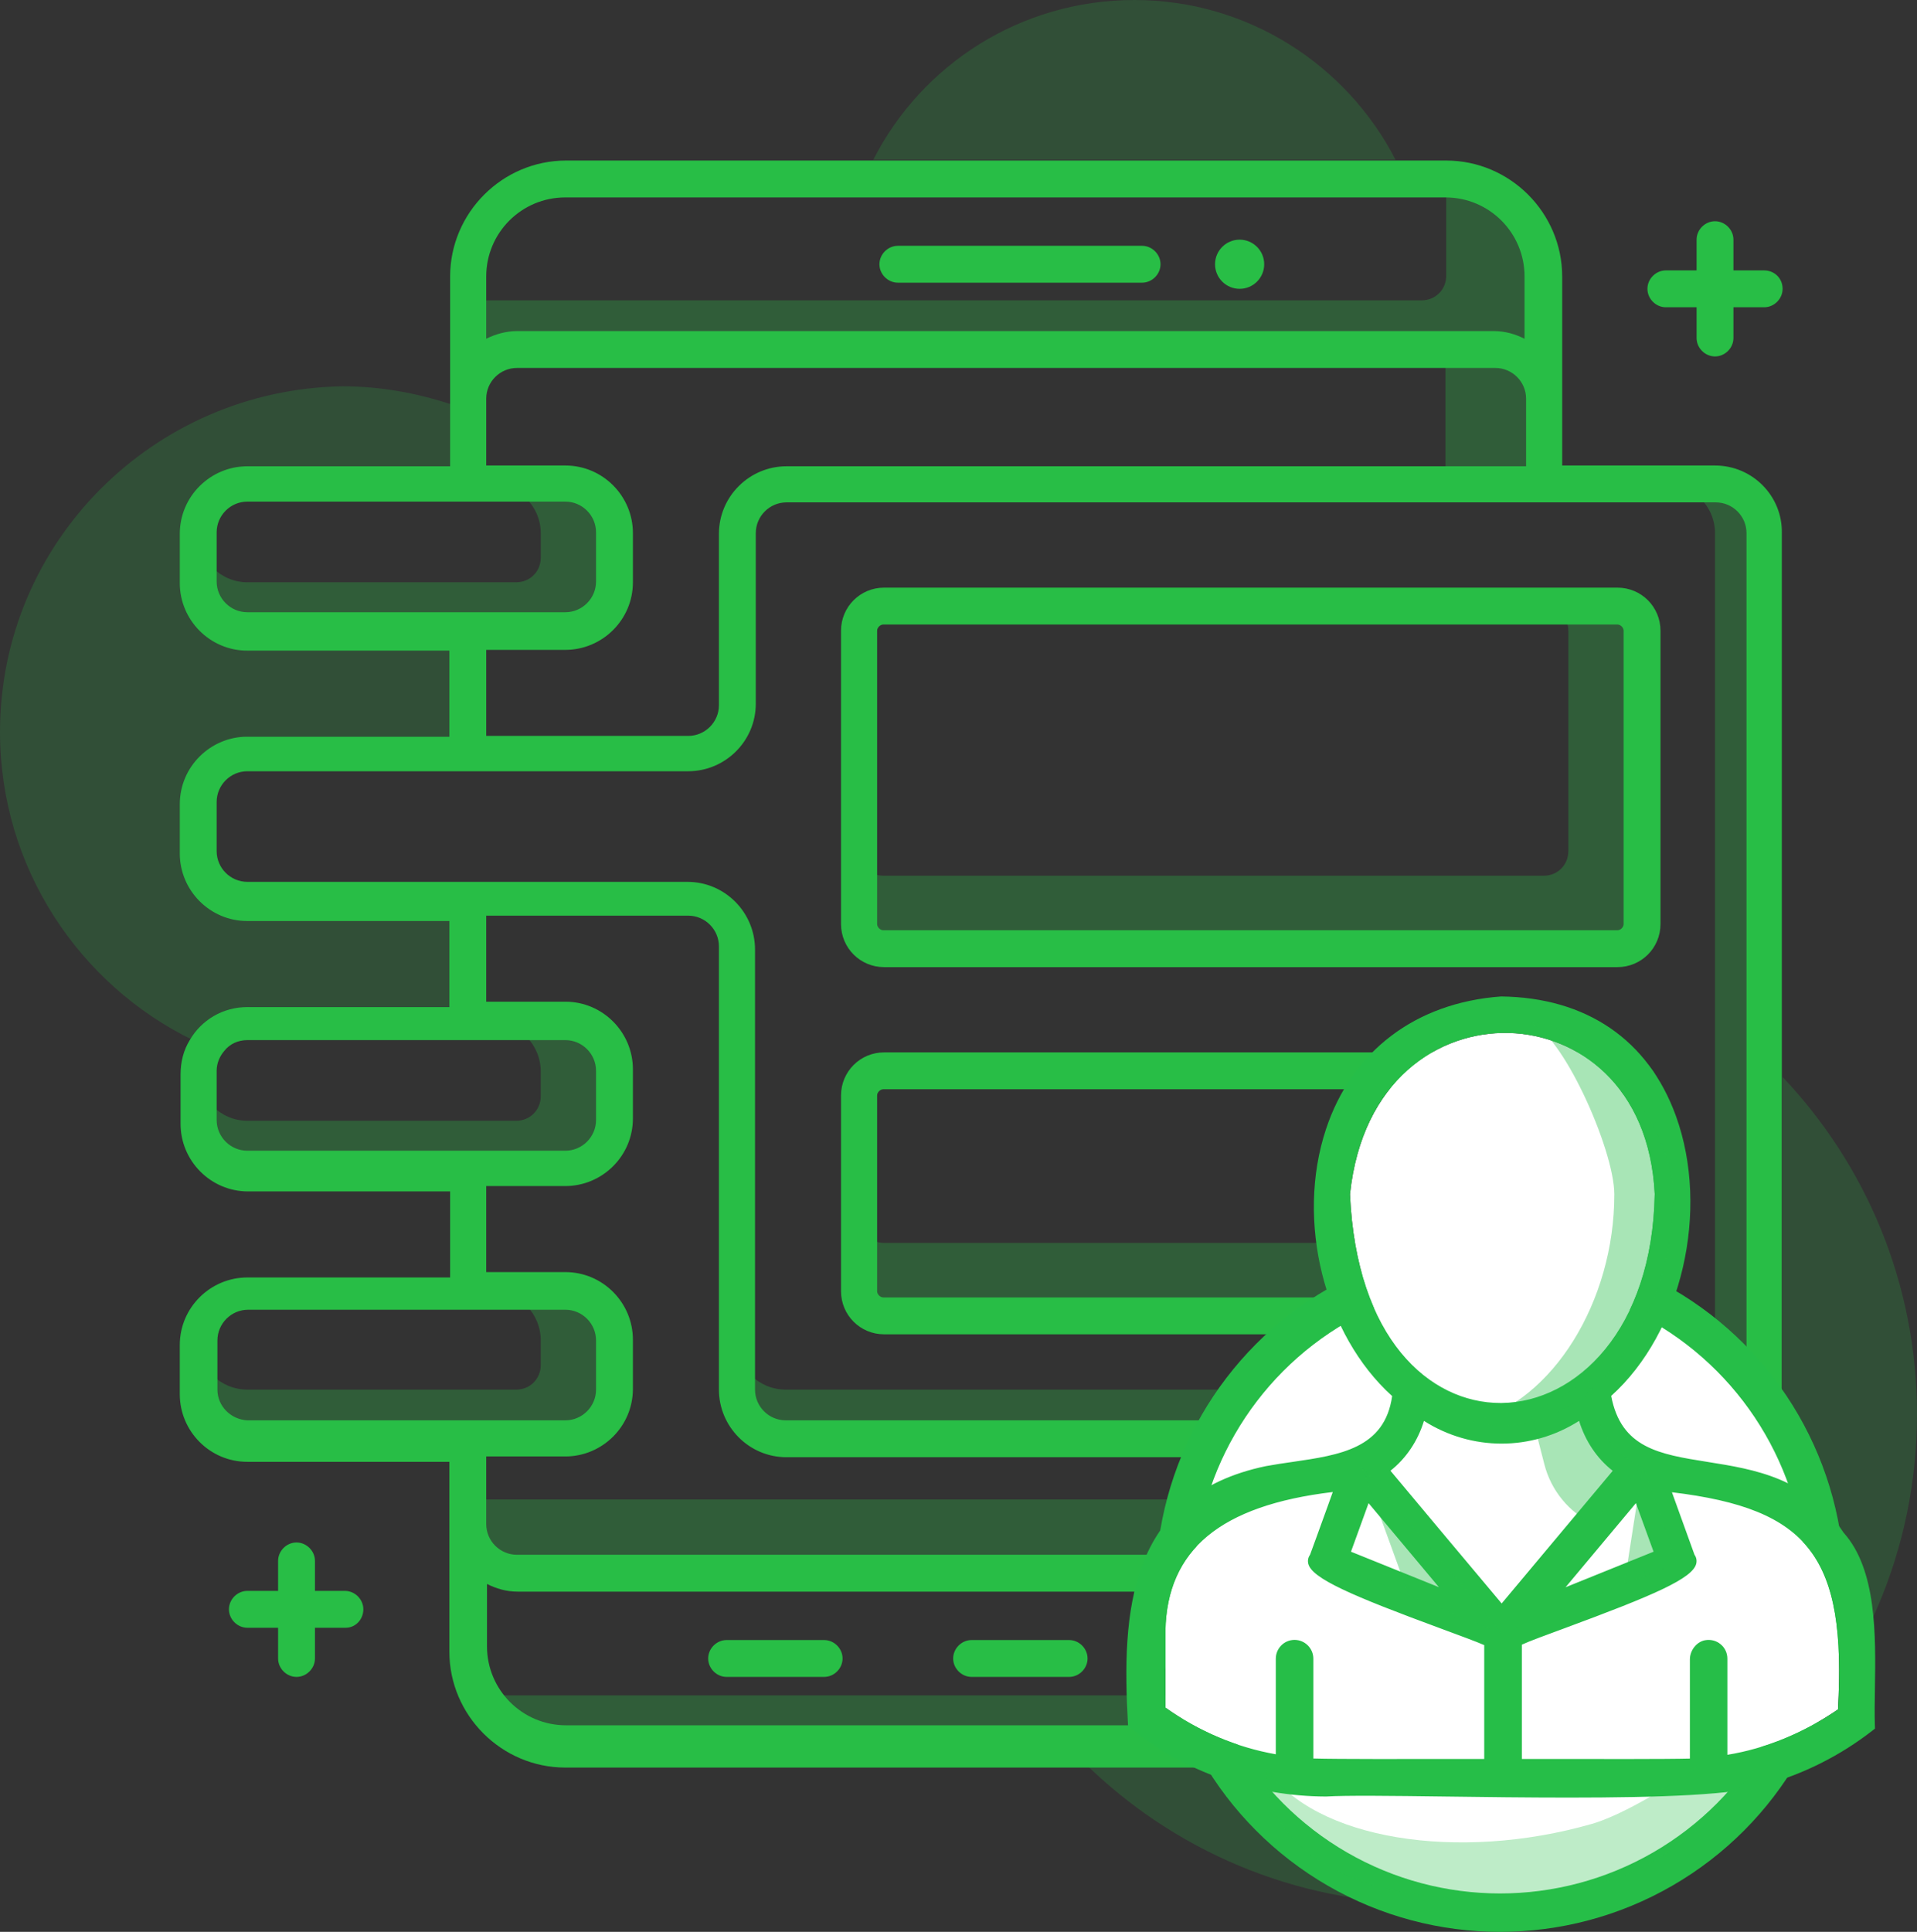 <svg xmlns="http://www.w3.org/2000/svg" id="Ebene_2" data-name="Ebene 2" viewBox="0 0 249.61 251.49"><rect x="0" y="0" width="249.61" height="251.49" fill="#333333" stroke="none"/><defs><style>      .cls-1, .cls-2, .cls-3, .cls-4, .cls-5, .cls-6 {        stroke-width: 0px;      }      .cls-1, .cls-3 {        fill: #26be48;      }      .cls-2, .cls-4, .cls-5 {        fill: #28be46;      }      .cls-3 {        opacity: .3;      }      .cls-7, .cls-8 {        opacity: .4;      }      .cls-9, .cls-4 {        opacity: .3;      }      .cls-4, .cls-5, .cls-8 {        isolation: isolate;      }      .cls-5 {        opacity: .2;      }      .cls-10 {        stroke: #26be48;        stroke-miterlimit: 10;        stroke-width: 5px;      }      .cls-10, .cls-6 {        fill: #fff;      }    </style></defs><g id="Ebene_1-2" data-name="Ebene 1"><g><path class="cls-4" d="M60.91,203.9v.8h127.4v6.4c0,5.3-4.3,9.6-9.6,9.6H62.61c2.2,3.8,6.3,6.4,11,6.4h114.6c7,0,12.7-5.7,12.7-12.7v-10.5H60.91Z"></path><path class="cls-4" d="M188.31,23.2h0v12.7c0,1.8-1.4,3.2-3.2,3.2H60.91v7.2h140.1v-10.3c0-7.1-5.7-12.8-12.7-12.8Z"></path><path class="cls-2" d="M148.71,36.8h-31.8c-1.3,0-2.4-1.1-2.4-2.4s1.1-2.4,2.4-2.4h31.8c1.3,0,2.4,1.1,2.4,2.4s-1.1,2.4-2.4,2.4Z"></path><g class="cls-9"><path class="cls-2" d="M201.01,62.4v-10.5c0-3.5-2.9-6.4-6.4-6.4h-6.4v16.9h12.8Z"></path><path class="cls-2" d="M188.31,187.2v1.6c0,3.5-2.9,6.4-6.4,6.4H60.91v3.2c0,3.5,2.9,6.4,6.4,6.4h127.4c3.5,0,6.4-2.9,6.4-6.4v-11.1h-12.8v-.1Z"></path></g><path class="cls-2" d="M139.21,218.3h-12.7c-1.3,0-2.4-1.1-2.4-2.4s1.1-2.4,2.4-2.4h12.7c1.3,0,2.4,1.1,2.4,2.4s-1.1,2.4-2.4,2.4Z"></path><path class="cls-2" d="M171.01,218.3h-12.7c-1.3,0-2.4-1.1-2.4-2.4s1.1-2.4,2.4-2.4h12.7c1.3,0,2.4,1.1,2.4,2.4s-1.1,2.4-2.4,2.4Z"></path><path class="cls-2" d="M107.31,218.3h-12.7c-1.3,0-2.4-1.1-2.4-2.4s1.1-2.4,2.4-2.4h12.7c1.3,0,2.4,1.1,2.4,2.4s-1.1,2.4-2.4,2.4Z"></path><circle class="cls-2" cx="161.41" cy="34.4" r="3.2"></circle><path class="cls-4" d="M73.61,63h-9.6c3.5,0,6.4,2.9,6.4,6.4v3.2c0,1.8-1.4,3.2-3.2,3.2h-35c-3.5,0-6.4-2.9-6.4-6.4v6.4c0,3.5,2.9,6.4,6.4,6.4h41.4c3.5,0,6.4-2.9,6.4-6.4v-6.4c0-3.5-2.8-6.4-6.4-6.4Z"></path><path class="cls-4" d="M223.31,63h-6.4c3.5,0,6.4,2.9,6.4,6.4v108.3c0,1.8-1.4,3.2-3.2,3.2h-117.8c-3.5,0-6.4-2.8-6.4-6.4v6.4c0,3.5,2.9,6.4,6.4,6.4h121c3.5,0,6.4-2.9,6.4-6.4v-111.5c0-3.5-2.9-6.4-6.4-6.4Z"></path><path class="cls-4" d="M73.61,133.1h-9.5c3.5,0,6.3,2.9,6.3,6.4v3.2c0,1.8-1.4,3.2-3.2,3.2h-35c-3.5,0-6.4-2.9-6.4-6.4h0v6.4c0,3.5,2.9,6.4,6.4,6.4h41.4c3.5,0,6.4-2.9,6.4-6.4v-6.4c0-3.6-2.8-6.4-6.4-6.4Z"></path><path class="cls-4" d="M73.61,168.1h-9.5c3.5,0,6.3,2.9,6.3,6.4v3.2c0,1.8-1.4,3.2-3.2,3.2h-35c-3.5,0-6.4-2.8-6.4-6.4,0-2.6,1.6-4.9,3.9-5.9-2.3,1-3.9,3.2-3.9,5.9v6.4c0,3.5,2.9,6.4,6.4,6.4h41.4c3.5,0,6.4-2.9,6.4-6.4v-6.4c0-3.5-2.8-6.4-6.4-6.4Z"></path><path class="cls-4" d="M210.61,139.5h-9.5c1.7,0,3.2,1.4,3.2,3.2v15.9c0,1.8-1.4,3.2-3.2,3.2h-86c-1.8,0-3.2-1.4-3.2-3.2v9.6c0,1.8,1.4,3.2,3.2,3.2h95.5c1.8,0,3.2-1.4,3.2-3.2v-25.5c0-1.8-1.5-3.2-3.2-3.2Z"></path><path class="cls-2" d="M210.61,173.7h-95.5c-3.1,0-5.6-2.5-5.6-5.6v-25.5c0-3.1,2.5-5.6,5.6-5.6h95.5c3.1,0,5.6,2.5,5.6,5.6v25.5c0,3.1-2.5,5.6-5.6,5.6ZM115.01,141.8c-.4,0-.8.4-.8.8v25.5c0,.4.4.8.8.8h95.6c.4,0,.8-.4.8-.8v-25.5c0-.4-.4-.8-.8-.8h-95.6Z"></path><path class="cls-4" d="M210.61,78.9h-9.6c1.8,0,3.2,1.4,3.2,3.2v28.7c0,1.8-1.4,3.2-3.2,3.2h-86c-1.8,0-3.2-1.4-3.2-3.2v9.6c0,1.8,1.4,3.2,3.2,3.2h95.6c1.8,0,3.2-1.4,3.2-3.2v-38.2c0-1.8-1.5-3.3-3.2-3.3Z"></path><path class="cls-2" d="M210.61,125.9h-95.5c-3.1,0-5.6-2.5-5.6-5.6v-38.2c0-3.1,2.5-5.6,5.6-5.6h95.5c3.1,0,5.6,2.5,5.6,5.6v38.2c0,3.1-2.5,5.6-5.6,5.6ZM115.01,81.3c-.4,0-.8.4-.8.8v38.2c0,.4.4.8.8.8h95.6c.4,0,.8-.4.8-.8v-38.2c0-.4-.4-.8-.8-.8,0,0-95.6,0-95.6,0Z"></path><path class="cls-2" d="M45.01,211.9h-12.8c-1.3,0-2.4-1.1-2.4-2.4s1.1-2.4,2.4-2.4h12.7c1.3,0,2.4,1.1,2.4,2.4s-1,2.4-2.3,2.4Z"></path><path class="cls-2" d="M38.61,218.3c-1.3,0-2.4-1.1-2.4-2.4v-12.7c0-1.3,1.1-2.4,2.4-2.4s2.4,1.1,2.4,2.4v12.7c0,1.3-1.1,2.4-2.4,2.4Z"></path><path class="cls-2" d="M229.71,35.2h-4v-4c0-1.3-1.1-2.4-2.4-2.4s-2.4,1.1-2.4,2.4v4h-4c-1.3,0-2.4,1.1-2.4,2.4s1.1,2.4,2.4,2.4h4v4c0,1.3,1.1,2.4,2.4,2.4s2.4-1.1,2.4-2.4v-4h4c1.3,0,2.4-1.1,2.4-2.4,0-1.4-1.1-2.4-2.4-2.4Z"></path><path class="cls-2" d="M223.31,60.6h-19.9v-24.6c0-8.3-6.8-15.1-15.1-15.1h-114.6c-8.3,0-15.1,6.8-15.1,15.1v24.7h-26.4c-4.8,0-8.8,3.9-8.8,8.8v6.4c0,4.8,3.9,8.8,8.8,8.8h26.3v11.2h-26.3c-4.8,0-8.8,3.9-8.8,8.8v6.4c0,4.8,3.9,8.8,8.8,8.8h26.3v11.2h-26.3c-3.2,0-6,1.7-7.5,4.3-.8,1.3-1.2,2.8-1.2,4.5v6.4c0,4.8,3.9,8.8,8.8,8.8h26.3v11.2h-26.4c-4.8,0-8.8,3.9-8.8,8.8v6.4c0,4.8,3.9,8.8,8.8,8.8h26.3v24.7c0,8.3,6.8,15.1,15.1,15.1h114.6c8.3,0,15.1-6.8,15.1-15.1v-24.7h19.9c4.8,0,8.8-3.9,8.8-8.8v-112.1c.1-4.8-3.8-8.8-8.7-8.8ZM63.31,36c0-5.7,4.6-10.3,10.3-10.3h114.6c5.7,0,10.3,4.6,10.3,10.3v8.1c-1.2-.6-2.5-1-4-1h-127.2c-1.4,0-2.8.4-4,1v-8.1ZM63.31,51.9c0-2.2,1.8-4,4-4h127.4c2.2,0,4,1.8,4,4v8.8h-96.3c-4.8,0-8.8,3.9-8.8,8.8v22.3c0,2.2-1.8,4-4,4h-26.3v-11.2h10.3c4.8,0,8.8-3.9,8.8-8.8v-6.4c0-4.8-3.9-8.8-8.8-8.8h-10.3v-8.7ZM32.21,79.7c-2.2,0-4-1.8-4-4v-6.4c0-2.2,1.8-4,4-4h41.4c2.2,0,4,1.8,4,4v6.4c0,2.2-1.8,4-4,4h-41.4ZM32.21,149.8c-2.2,0-4-1.8-4-4v-6.4c0-1,.4-1.9,1-2.6.7-.9,1.8-1.4,3-1.4h41.4c2.2,0,4,1.8,4,4v6.4c0,2.2-1.8,4-4,4h-41.4ZM28.31,180.9v-6.4c0-2.2,1.8-4,4-4h41.3c2.2,0,4,1.8,4,4v6.4c0,2.2-1.8,4-4,4h-41.4c-2.1-.1-3.9-1.8-3.9-4ZM198.61,214.3c0,5.7-4.6,10.3-10.3,10.3h-114.6c-5.7,0-10.3-4.6-10.3-10.3v-8.1c1.2.6,2.5,1,4,1h127.4c1.4,0,2.8-.4,4-1v8.1h-.2ZM198.61,198.4c0,2.2-1.8,4-4,4h-127.3c-2.2,0-4-1.8-4-4v-8.8h10.3c4.8,0,8.8-3.9,8.8-8.8v-6.4c0-4.8-3.9-8.8-8.8-8.8h-10.3v-11.2h10.3c4.8,0,8.8-3.9,8.8-8.8v-6.4c0-4.8-3.9-8.8-8.8-8.8h-10.3v-11.2h26.3c2.2,0,4,1.8,4,4v57.7c0,4.8,3.9,8.8,8.8,8.8h96.2v8.7ZM227.31,180.9c0,2.2-1.8,4-4,4h-121c-2.2,0-4-1.8-4-4v-57.3c0-4.8-3.9-8.8-8.8-8.8h-57.3c-2.2,0-4-1.8-4-4v-6.4c0-2.2,1.8-4,4-4h57.4c4.8,0,8.8-3.9,8.8-8.8v-22.2c0-2.2,1.8-4,4-4h121c2.2,0,4,1.8,4,4v111.5h-.1Z"></path><path class="cls-5" d="M232.11,140.2v40.7c0,4.8-3.9,8.8-8.8,8.8h-19.9v24.7c0,8.3-6.8,15.1-15.1,15.1h-47.1c11.5,11.3,27.3,18.3,44.7,18.3,35.2,0,63.7-28.5,63.7-63.7,0-17.1-6.7-32.5-17.5-43.9Z"></path><path class="cls-5" d="M181.71,20.8c-6.3-12.3-19.2-20.8-34-20.8s-27.7,8.4-34,20.8h68Z"></path><path class="cls-5" d="M32.6,131.09h26.3v-11.2h-26.3c-4.8,0-8.8-3.9-8.8-8.8v-6.4c0-4.8,3.9-8.8,8.8-8.8h26.3v-11.2h-26.3c-4.8,0-8.8-3.9-8.8-8.8v-6.4c0-4.8,3.9-8.8,8.8-8.8h26.3v-8c-4.5-1.5-9.3-2.4-14.3-2.4C20,50.69,0,70.59,0,95.29c0,17.6,10.3,32.9,25.1,40.1,1.5-2.6,4.4-4.3,7.5-4.3Z"></path></g><circle class="cls-10" cx="195.32" cy="206.63" r="42.36"></circle><g><path class="cls-6" d="M215.46,155.43c-.3,17.71-10.25,27.09-19.92,27.21h-.18c-9.21,0-18.77-8.38-19.58-27.18,1.57-14.85,11.5-21.21,20.68-20.99,8.95.24,18.3,6.83,19,20.96Z"></path><path class="cls-6" d="M209.99,191.47c-3.79,4.53-10.6,12.66-14.46,17.27l-7.82-9.32-6.66-7.96c2.03-1.6,3.56-3.87,4.36-6.49,6.22,3.95,14.02,3.94,20.2,0,.81,2.63,2.34,4.91,4.38,6.5Z"></path><path class="cls-6" d="M187.36,206.62l-11.45-4.62c.55-1.51,1.61-4.45,2.29-6.32l3.78,4.51c1.81,2.17,3.71,4.43,5.38,6.43Z"></path><path class="cls-6" d="M215.31,202l-11.46,4.63,9.16-10.95c.7,1.94,1.68,4.64,2.3,6.32Z"></path><path class="cls-6" d="M239.32,222.53c-4.44,3.06-9.38,5.09-14.4,5.91v-12.51c0-.74-.32-1.43-.89-1.89-.56-.47-1.31-.65-2.04-.51-1.08.21-1.95,1.32-1.95,2.48v12.92c-2.95.08-12.7.06-17.71.05h-4.17v-14.88c.92-.43,3.28-1.3,5.57-2.14,11.5-4.25,16.7-6.47,17.14-8.42.09-.4.01-.81-.23-1.14-.56-1.55-2.04-5.64-2.94-8.14,17.98,2.16,22.72,8.51,21.62,28.27Z"></path><path class="cls-6" d="M193.26,214.16v14.82h-4.12c-5.14.01-15.17.03-18.13-.06v-12.99c0-1.35-1.1-2.45-2.45-2.45s-2.44,1.1-2.44,2.45v12.44c-5.07-.89-10.01-2.97-14.37-6.07v-10.02c.21-10.53,7.15-16.3,21.79-18.05-.2.55-.44,1.21-.69,1.92-.81,2.23-1.99,5.51-2.26,6.22-.24.34-.34.74-.25,1.15.4,1.95,5.69,4.21,17.4,8.53,2.27.84,4.61,1.7,5.52,2.11Z"></path><path class="cls-1" d="M239.26,200.13c-9.25-14.23-28.17-3.39-30.55-18.79,15.73-13.49,15.23-50.27-13.19-50.62-27.61,2-29.28,36.74-13.19,50.62-.98,9.52-10.11,9.15-17.3,10.5-16.97,3.54-17.97,17.85-17.17,32.37,6.96,5.62,15.81,8.63,24.73,8.66,8.32-.52,49.91,1.39,57.15-1.55,4.85-1.35,9.42-3.69,13.38-6.77-.22-6.98,1.29-18.78-3.86-24.42ZM222.18,214.51c-.64.13-1.14.85-1.14,1.5v13.86c-.62.2-22.67.08-23.88.11v-16.44c.76-.96,24.81-8.41,22.6-10.65-.64-1.76-2.88-7.93-3.55-9.8,21,2.16,25.29,9.69,24.08,29.98-4.83,3.42-10.47,5.78-16.37,6.53v-13.67c0-.89-.79-1.61-1.74-1.42ZM168.56,214.48c-.78,0-1.44.66-1.44,1.45v13.61c-5.92-.82-11.56-3.21-16.37-6.73v-10.55c.28-14.17,12.16-18.02,24.28-19.2-.27.72-3.4,9.45-3.57,9.84-2.32,2.2,22.35,9.86,22.8,10.7v16.38c-1.33-.03-23.76.11-24.25-.14v-13.91c0-.79-.66-1.45-1.45-1.45ZM174.64,202.56c.25-.66,2.9-7.98,3.21-8.86,3.38,4.03,9.45,11.31,12.85,15.35l-16.06-6.49ZM216.46,155.45c-.61,35.96-40.05,39.19-41.68-.02,3.1-29.89,40.27-28.7,41.68.02ZM184.79,183.33c6.47,4.83,15.05,4.8,21.44,0,.64,3.27,2.45,6.19,5.23,7.95-3.83,4.58-12.05,14.38-15.93,19.02l-8.58-10.24-7.36-8.78c2.76-1.77,4.56-4.7,5.2-7.95ZM200.52,209.05c2.99-3.58,9.92-11.85,12.84-15.34.69,1.9,2.55,7.03,3.22,8.86l-16.06,6.48Z"></path><path class="cls-1" d="M191.47,208.4c-2.07-2.45-5.12-6.1-7.95-9.49l-6.01-7.18-1.06,2.91c-.85,2.37-2.55,7.04-2.74,7.57l-.35.91,20.69,8.36-2.58-3.08ZM175.91,202c.55-1.51,1.61-4.45,2.29-6.32l3.78,4.51c1.81,2.17,3.71,4.43,5.38,6.43l-11.45-4.62ZM195.14,213.13c-.28-.53-.56-.69-6.7-2.96-4.79-1.76-14.54-5.36-16.03-6.95.18-.45.89-2.42,2.32-6.39.61-1.7,1.13-3.15,1.24-3.42l.56-1.5-1.6.15c-10.66,1.04-24.86,4.26-25.18,20.2v11.05l.41.3c5.05,3.7,10.86,6.09,16.82,6.92l1.14.15v-14.75c0-.24.21-.45.44-.45s.45.21.45.45v14.53l.55.28c.38.19.56.28,19.58.24,2.65,0,4.74-.01,5.1,0l1.02.03v-17.66l-.12-.22ZM193.26,228.98h-4.12c-5.14.01-15.17.03-18.13-.06v-12.99c0-1.35-1.1-2.45-2.45-2.45s-2.44,1.1-2.44,2.45v12.44c-5.07-.89-10.01-2.97-14.37-6.07v-10.02c.21-10.53,7.15-16.3,21.79-18.05-.2.55-.44,1.21-.69,1.92-.81,2.23-1.99,5.51-2.26,6.22-.24.34-.34.74-.25,1.15.4,1.95,5.69,4.21,17.4,8.53,2.27.84,4.61,1.7,5.52,2.11v14.82ZM196.51,132.47c-.18-.01-.35-.01-.53-.01-9.65,0-20.56,7.07-22.19,22.87v.07s-.01.07-.01.07c.84,20.18,11.4,29.17,21.57,29.17h.21c10.64-.13,21.58-10.19,21.9-29.24-.76-15.39-11.39-22.68-20.95-22.93ZM195.54,182.64h-.18c-9.21,0-18.77-8.38-19.58-27.18,1.57-14.85,11.5-21.21,20.68-20.99,8.95.24,18.3,6.83,19,20.96-.3,17.71-10.25,27.09-19.92,27.21ZM211.99,190.43c-2.44-1.54-4.18-4.2-4.77-7.29l-.31-1.57-1.28.96c-6.03,4.53-14.17,4.53-20.24,0l-1.28-.95-.3,1.56c-.6,3.08-2.34,5.74-4.76,7.3l-.96.61,17.44,20.81.76-.92c3.89-4.63,12.1-14.44,15.93-19.02l.73-.88-.96-.61ZM195.53,208.74l-7.82-9.32-6.66-7.96c2.03-1.6,3.56-3.87,4.36-6.49,6.22,3.95,14.02,3.94,20.2,0,.81,2.63,2.34,4.91,4.38,6.5-3.79,4.53-10.6,12.66-14.46,17.27ZM217.52,202.22c-.67-1.82-2.53-6.95-3.22-8.85l-.59-1.64-16.52,19.75,20.66-8.35-.33-.91ZM203.85,206.63l9.16-10.95c.7,1.94,1.68,4.64,2.3,6.32l-11.46,4.63ZM216.32,192.1l-1.58-.16.53,1.49c.66,1.85,2.89,7.99,3.54,9.78-1.43,1.58-11.06,5.13-15.77,6.87-5.76,2.13-6.39,2.4-6.73,2.92l-.99,1.54h.84v16.47l1.03-.03c.33-.01,2.45,0,5.14,0,16.61.03,18.62-.03,19.03-.16l.68-.23v-14.58c0-.22.21-.49.33-.52.2-.03.32.03.39.09.1.09.16.21.16.35v14.8l1.13-.14c5.87-.75,11.68-3.07,16.81-6.7l.4-.28.02-.48c1.32-21.95-4.28-28.91-24.96-31.03ZM239.32,222.53c-4.44,3.06-9.38,5.09-14.4,5.91v-12.51c0-.74-.32-1.43-.89-1.89-.56-.47-1.31-.65-2.04-.51-1.08.21-1.95,1.32-1.95,2.48v12.92c-2.95.08-12.7.06-17.71.05h-4.17v-14.88c.92-.43,3.28-1.3,5.57-2.14,11.5-4.25,16.7-6.47,17.14-8.42.09-.4.01-.81-.23-1.14-.56-1.55-2.04-5.64-2.94-8.14,17.98,2.16,22.72,8.51,21.62,28.27ZM216.32,192.1l-1.58-.16.53,1.49c.66,1.85,2.89,7.99,3.54,9.78-1.43,1.58-11.06,5.13-15.77,6.87-5.76,2.13-6.39,2.4-6.73,2.92l-.99,1.54h.84v16.47l1.03-.03c.33-.01,2.45,0,5.14,0,16.61.03,18.62-.03,19.03-.16l.68-.23v-14.58c0-.22.21-.49.33-.52.2-.03.32.03.39.09.1.09.16.21.16.35v14.8l1.13-.14c5.87-.75,11.68-3.07,16.81-6.7l.4-.28.02-.48c1.32-21.95-4.28-28.91-24.96-31.03ZM239.32,222.53c-4.44,3.06-9.38,5.09-14.4,5.91v-12.51c0-.74-.32-1.43-.89-1.89-.56-.47-1.31-.65-2.04-.51-1.08.21-1.95,1.32-1.95,2.48v12.92c-2.95.08-12.7.06-17.71.05h-4.17v-14.88c.92-.43,3.28-1.3,5.57-2.14,11.5-4.25,16.7-6.47,17.14-8.42.09-.4.01-.81-.23-1.14-.56-1.55-2.04-5.64-2.94-8.14,17.98,2.16,22.72,8.51,21.62,28.27ZM217.52,202.22c-.67-1.82-2.53-6.95-3.22-8.85l-.59-1.64-16.52,19.75,20.66-8.35-.33-.91ZM203.85,206.63l9.16-10.95c.7,1.94,1.68,4.64,2.3,6.32l-11.46,4.63ZM211.99,190.43c-2.44-1.54-4.18-4.2-4.77-7.29l-.31-1.57-1.28.96c-6.03,4.53-14.17,4.53-20.24,0l-1.28-.95-.3,1.56c-.6,3.08-2.34,5.74-4.76,7.3l-.96.61,17.44,20.81.76-.92c3.89-4.63,12.1-14.44,15.93-19.02l.73-.88-.96-.61ZM195.53,208.74l-7.82-9.32-6.66-7.96c2.03-1.6,3.56-3.87,4.36-6.49,6.22,3.95,14.02,3.94,20.2,0,.81,2.63,2.34,4.91,4.38,6.5-3.79,4.53-10.6,12.66-14.46,17.27ZM196.51,132.47c-.18-.01-.35-.01-.53-.01-9.65,0-20.56,7.07-22.19,22.87v.07s-.01.07-.01.07c.84,20.18,11.4,29.17,21.57,29.17h.21c10.64-.13,21.58-10.19,21.9-29.24-.76-15.39-11.39-22.68-20.95-22.93ZM195.54,182.64h-.18c-9.21,0-18.77-8.38-19.58-27.18,1.57-14.85,11.5-21.21,20.68-20.99,8.95.24,18.3,6.83,19,20.96-.3,17.71-10.25,27.09-19.92,27.21ZM195.14,213.13c-.28-.53-.56-.69-6.7-2.96-4.79-1.76-14.54-5.36-16.03-6.95.18-.45.89-2.42,2.32-6.39.61-1.7,1.13-3.15,1.24-3.42l.56-1.5-1.6.15c-10.66,1.04-24.86,4.26-25.18,20.2v11.05l.41.3c5.05,3.7,10.86,6.09,16.82,6.92l1.14.15v-14.75c0-.24.21-.45.44-.45s.45.21.45.45v14.53l.55.28c.38.19.56.28,19.58.24,2.65,0,4.74-.01,5.1,0l1.02.03v-17.66l-.12-.22ZM193.26,228.98h-4.12c-5.14.01-15.17.03-18.13-.06v-12.99c0-1.35-1.1-2.45-2.45-2.45s-2.44,1.1-2.44,2.45v12.44c-5.07-.89-10.01-2.97-14.37-6.07v-10.02c.21-10.53,7.15-16.3,21.79-18.05-.2.55-.44,1.21-.69,1.92-.81,2.23-1.99,5.51-2.26,6.22-.24.34-.34.74-.25,1.15.4,1.95,5.69,4.21,17.4,8.53,2.27.84,4.61,1.7,5.52,2.11v14.82ZM191.47,208.4c-2.07-2.45-5.12-6.1-7.95-9.49l-6.01-7.18-1.06,2.91c-.85,2.37-2.55,7.04-2.74,7.57l-.35.91,20.69,8.36-2.58-3.08ZM175.91,202c.55-1.51,1.61-4.45,2.29-6.32l3.78,4.51c1.81,2.17,3.71,4.43,5.38,6.43l-11.45-4.62ZM191.47,208.4c-2.07-2.45-5.12-6.1-7.95-9.49l-6.01-7.18-1.06,2.91c-.85,2.37-2.55,7.04-2.74,7.57l-.35.91,20.69,8.36-2.58-3.08ZM175.91,202c.55-1.51,1.61-4.45,2.29-6.32l3.78,4.51c1.81,2.17,3.71,4.43,5.38,6.43l-11.45-4.62ZM195.14,213.13c-.28-.53-.56-.69-6.7-2.96-4.79-1.76-14.54-5.36-16.03-6.95.18-.45.89-2.42,2.32-6.39.61-1.7,1.13-3.15,1.24-3.42l.56-1.5-1.6.15c-10.66,1.04-24.86,4.26-25.18,20.2v11.05l.41.3c5.05,3.7,10.86,6.09,16.82,6.92l1.14.15v-14.75c0-.24.21-.45.44-.45s.45.21.45.45v14.53l.55.28c.38.19.56.28,19.58.24,2.65,0,4.74-.01,5.1,0l1.02.03v-17.66l-.12-.22ZM193.26,228.98h-4.12c-5.14.01-15.17.03-18.13-.06v-12.99c0-1.35-1.1-2.45-2.45-2.45s-2.44,1.1-2.44,2.45v12.44c-5.07-.89-10.01-2.97-14.37-6.07v-10.02c.21-10.53,7.15-16.3,21.79-18.05-.2.55-.44,1.21-.69,1.92-.81,2.23-1.99,5.51-2.26,6.22-.24.34-.34.74-.25,1.15.4,1.95,5.69,4.21,17.4,8.53,2.27.84,4.61,1.7,5.52,2.11v14.82ZM196.51,132.47c-.18-.01-.35-.01-.53-.01-9.65,0-20.56,7.07-22.19,22.87v.07s-.01.07-.01.07c.84,20.18,11.4,29.17,21.57,29.17h.21c10.64-.13,21.58-10.19,21.9-29.24-.76-15.39-11.39-22.68-20.95-22.93ZM195.54,182.64h-.18c-9.21,0-18.77-8.38-19.58-27.18,1.57-14.85,11.5-21.21,20.68-20.99,8.95.24,18.3,6.83,19,20.96-.3,17.71-10.25,27.09-19.92,27.21ZM211.99,190.43c-2.44-1.54-4.18-4.2-4.77-7.29l-.31-1.57-1.28.96c-6.03,4.53-14.17,4.53-20.24,0l-1.28-.95-.3,1.56c-.6,3.08-2.34,5.74-4.76,7.3l-.96.61,17.44,20.81.76-.92c3.89-4.63,12.1-14.44,15.93-19.02l.73-.88-.96-.61ZM195.53,208.74l-7.82-9.32-6.66-7.96c2.03-1.6,3.56-3.87,4.36-6.49,6.22,3.95,14.02,3.94,20.2,0,.81,2.63,2.34,4.91,4.38,6.5-3.79,4.53-10.6,12.66-14.46,17.27ZM217.52,202.22c-.67-1.82-2.53-6.95-3.22-8.85l-.59-1.64-16.52,19.75,20.66-8.35-.33-.91ZM203.85,206.63l9.16-10.95c.7,1.94,1.68,4.64,2.3,6.32l-11.46,4.63ZM216.32,192.1l-1.58-.16.53,1.49c.66,1.85,2.89,7.99,3.54,9.78-1.43,1.58-11.06,5.13-15.77,6.87-5.76,2.13-6.39,2.4-6.73,2.92l-.99,1.54h.84v16.47l1.03-.03c.33-.01,2.45,0,5.14,0,16.61.03,18.62-.03,19.03-.16l.68-.23v-14.58c0-.22.21-.49.33-.52.2-.03.32.03.39.09.1.09.16.21.16.35v14.8l1.13-.14c5.87-.75,11.68-3.07,16.81-6.7l.4-.28.02-.48c1.32-21.95-4.28-28.91-24.96-31.03ZM239.32,222.53c-4.44,3.06-9.38,5.09-14.4,5.91v-12.51c0-.74-.32-1.43-.89-1.89-.56-.47-1.31-.65-2.04-.51-1.08.21-1.95,1.32-1.95,2.48v12.92c-2.95.08-12.7.06-17.71.05h-4.17v-14.88c.92-.43,3.28-1.3,5.57-2.14,11.5-4.25,16.7-6.47,17.14-8.42.09-.4.01-.81-.23-1.14-.56-1.55-2.04-5.64-2.94-8.14,17.98,2.16,22.72,8.51,21.62,28.27ZM216.32,192.1l-1.58-.16.53,1.49c.66,1.85,2.89,7.99,3.54,9.78-1.43,1.58-11.06,5.13-15.77,6.87-5.76,2.13-6.39,2.4-6.73,2.92l-.99,1.54h.84v16.47l1.03-.03c.33-.01,2.45,0,5.14,0,16.61.03,18.62-.03,19.03-.16l.68-.23v-14.58c0-.22.21-.49.33-.52.2-.03.32.03.39.09.1.09.16.21.16.35v14.8l1.13-.14c5.87-.75,11.68-3.07,16.81-6.7l.4-.28.02-.48c1.32-21.95-4.28-28.91-24.96-31.03ZM239.32,222.53c-4.44,3.06-9.38,5.09-14.4,5.91v-12.51c0-.74-.32-1.43-.89-1.89-.56-.47-1.31-.65-2.04-.51-1.08.21-1.95,1.32-1.95,2.48v12.92c-2.95.08-12.7.06-17.71.05h-4.17v-14.88c.92-.43,3.28-1.3,5.57-2.14,11.5-4.25,16.7-6.47,17.14-8.42.09-.4.01-.81-.23-1.14-.56-1.55-2.04-5.64-2.94-8.14,17.98,2.16,22.72,8.51,21.62,28.27ZM217.52,202.22c-.67-1.82-2.53-6.95-3.22-8.85l-.59-1.64-16.52,19.75,20.66-8.35-.33-.91ZM203.85,206.63l9.16-10.95c.7,1.94,1.68,4.64,2.3,6.32l-11.46,4.63ZM211.99,190.43c-2.44-1.54-4.18-4.2-4.77-7.29l-.31-1.57-1.28.96c-6.03,4.53-14.17,4.53-20.24,0l-1.28-.95-.3,1.56c-.6,3.08-2.34,5.74-4.76,7.3l-.96.61,17.44,20.81.76-.92c3.89-4.63,12.1-14.44,15.93-19.02l.73-.88-.96-.61ZM195.53,208.74l-7.82-9.32-6.66-7.96c2.03-1.6,3.56-3.87,4.36-6.49,6.22,3.95,14.02,3.94,20.2,0,.81,2.63,2.34,4.91,4.38,6.5-3.79,4.53-10.6,12.66-14.46,17.27ZM196.51,132.47c-.18-.01-.35-.01-.53-.01-9.65,0-20.56,7.07-22.19,22.87v.07s-.01.07-.01.07c.84,20.18,11.4,29.17,21.57,29.17h.21c10.64-.13,21.58-10.19,21.9-29.24-.76-15.39-11.39-22.68-20.95-22.93ZM195.54,182.64h-.18c-9.21,0-18.77-8.38-19.58-27.18,1.57-14.85,11.5-21.21,20.68-20.99,8.95.24,18.3,6.83,19,20.96-.3,17.71-10.25,27.09-19.92,27.21ZM195.14,213.13c-.28-.53-.56-.69-6.7-2.96-4.79-1.76-14.54-5.36-16.03-6.95.18-.45.89-2.42,2.32-6.39.61-1.7,1.13-3.15,1.24-3.42l.56-1.5-1.6.15c-10.66,1.04-24.86,4.26-25.18,20.2v11.05l.41.3c5.05,3.7,10.86,6.09,16.82,6.92l1.14.15v-14.75c0-.24.21-.45.44-.45s.45.21.45.45v14.53l.55.28c.38.19.56.28,19.58.24,2.65,0,4.74-.01,5.1,0l1.02.03v-17.66l-.12-.22ZM193.26,228.98h-4.12c-5.14.01-15.17.03-18.13-.06v-12.99c0-1.35-1.1-2.45-2.45-2.45s-2.44,1.1-2.44,2.45v12.44c-5.07-.89-10.01-2.97-14.37-6.07v-10.02c.21-10.53,7.15-16.3,21.79-18.05-.2.55-.44,1.21-.69,1.92-.81,2.23-1.99,5.51-2.26,6.22-.24.34-.34.74-.25,1.15.4,1.95,5.69,4.21,17.4,8.53,2.27.84,4.61,1.7,5.52,2.11v14.82ZM191.47,208.4c-2.07-2.45-5.12-6.1-7.95-9.49l-6.01-7.18-1.06,2.91c-.85,2.37-2.55,7.04-2.74,7.57l-.35.91,20.69,8.36-2.58-3.08ZM175.91,202c.55-1.51,1.61-4.45,2.29-6.32l3.78,4.51c1.81,2.17,3.71,4.43,5.38,6.43l-11.45-4.62ZM191.47,208.4c-2.07-2.45-5.12-6.1-7.95-9.49l-6.01-7.18-1.06,2.91c-.85,2.37-2.55,7.04-2.74,7.57l-.35.91,20.69,8.36-2.58-3.08ZM175.91,202c.55-1.51,1.61-4.45,2.29-6.32l3.78,4.51c1.81,2.17,3.71,4.43,5.38,6.43l-11.45-4.62ZM195.14,213.13c-.28-.53-.56-.69-6.7-2.96-4.79-1.76-14.54-5.36-16.03-6.95.18-.45.89-2.42,2.32-6.39.61-1.7,1.13-3.15,1.24-3.42l.56-1.5-1.6.15c-10.66,1.04-24.86,4.26-25.18,20.2v11.05l.41.3c5.05,3.7,10.86,6.09,16.82,6.92l1.14.15v-14.75c0-.24.21-.45.44-.45s.45.21.45.45v14.53l.55.28c.38.19.56.28,19.58.24,2.65,0,4.74-.01,5.1,0l1.02.03v-17.66l-.12-.22ZM193.26,228.98h-4.12c-5.14.01-15.17.03-18.13-.06v-12.99c0-1.35-1.1-2.45-2.45-2.45s-2.44,1.1-2.44,2.45v12.44c-5.07-.89-10.01-2.97-14.37-6.07v-10.02c.21-10.53,7.15-16.3,21.79-18.05-.2.55-.44,1.21-.69,1.92-.81,2.23-1.99,5.51-2.26,6.22-.24.34-.34.74-.25,1.15.4,1.95,5.69,4.21,17.4,8.53,2.27.84,4.61,1.7,5.52,2.11v14.82ZM196.51,132.47c-.18-.01-.35-.01-.53-.01-9.65,0-20.56,7.07-22.19,22.87v.07s-.01.07-.01.07c.84,20.18,11.4,29.17,21.57,29.17h.21c10.64-.13,21.58-10.19,21.9-29.24-.76-15.39-11.39-22.68-20.95-22.93ZM195.54,182.64h-.18c-9.21,0-18.77-8.38-19.58-27.18,1.57-14.85,11.5-21.21,20.68-20.99,8.95.24,18.3,6.83,19,20.96-.3,17.71-10.25,27.09-19.92,27.21ZM211.99,190.43c-2.44-1.54-4.18-4.2-4.77-7.29l-.31-1.57-1.28.96c-6.03,4.53-14.17,4.53-20.24,0l-1.28-.95-.3,1.56c-.6,3.08-2.34,5.74-4.76,7.3l-.96.61,17.44,20.81.76-.92c3.89-4.63,12.1-14.44,15.93-19.02l.73-.88-.96-.61ZM195.53,208.74l-7.82-9.32-6.66-7.96c2.03-1.6,3.56-3.87,4.36-6.49,6.22,3.95,14.02,3.94,20.2,0,.81,2.63,2.34,4.91,4.38,6.5-3.79,4.53-10.6,12.66-14.46,17.27ZM217.52,202.22c-.67-1.82-2.53-6.95-3.22-8.85l-.59-1.64-16.52,19.75,20.66-8.35-.33-.91ZM203.85,206.63l9.16-10.95c.7,1.94,1.68,4.64,2.3,6.32l-11.46,4.63ZM216.32,192.1l-1.58-.16.53,1.49c.66,1.85,2.89,7.99,3.54,9.78-1.43,1.58-11.06,5.13-15.77,6.87-5.76,2.13-6.39,2.4-6.73,2.92l-.99,1.54h.84v16.47l1.03-.03c.33-.01,2.45,0,5.14,0,16.61.03,18.62-.03,19.03-.16l.68-.23v-14.58c0-.22.21-.49.33-.52.2-.03.32.03.39.09.1.09.16.21.16.35v14.8l1.13-.14c5.87-.75,11.68-3.07,16.81-6.7l.4-.28.02-.48c1.32-21.95-4.28-28.91-24.96-31.03ZM239.32,222.53c-4.44,3.06-9.38,5.09-14.4,5.91v-12.51c0-.74-.32-1.43-.89-1.89-.56-.47-1.31-.65-2.04-.51-1.08.21-1.95,1.32-1.95,2.48v12.92c-2.95.08-12.7.06-17.71.05h-4.17v-14.88c.92-.43,3.28-1.3,5.57-2.14,11.5-4.25,16.7-6.47,17.14-8.42.09-.4.01-.81-.23-1.14-.56-1.55-2.04-5.64-2.94-8.14,17.98,2.16,22.72,8.51,21.62,28.27ZM216.32,192.1l-1.58-.16.53,1.49c.66,1.85,2.89,7.99,3.54,9.78-1.43,1.58-11.06,5.13-15.77,6.87-5.76,2.13-6.39,2.4-6.73,2.92l-.99,1.54h.84v16.47l1.03-.03c.33-.01,2.45,0,5.14,0,16.61.03,18.62-.03,19.03-.16l.68-.23v-14.58c0-.22.21-.49.33-.52.2-.03.32.03.39.09.1.09.16.21.16.35v14.8l1.13-.14c5.87-.75,11.68-3.07,16.81-6.7l.4-.28.02-.48c1.32-21.95-4.28-28.91-24.96-31.03ZM239.32,222.53c-4.44,3.06-9.38,5.09-14.4,5.91v-12.51c0-.74-.32-1.43-.89-1.89-.56-.47-1.31-.65-2.04-.51-1.08.21-1.95,1.32-1.95,2.48v12.92c-2.95.08-12.7.06-17.71.05h-4.17v-14.88c.92-.43,3.28-1.3,5.57-2.14,11.5-4.25,16.7-6.47,17.14-8.42.09-.4.01-.81-.23-1.14-.56-1.55-2.04-5.64-2.94-8.14,17.98,2.16,22.72,8.51,21.62,28.27ZM217.52,202.22c-.67-1.82-2.53-6.95-3.22-8.85l-.59-1.64-16.52,19.75,20.66-8.35-.33-.91ZM203.85,206.63l9.16-10.95c.7,1.94,1.68,4.64,2.3,6.32l-11.46,4.63ZM196.29,210.94c3.89-4.63,12.1-14.44,15.93-19.02l.73-.88-.96-.61c-2.44-1.54-4.18-4.2-4.77-7.29l-.31-1.57-1.28.96c-6.03,4.53-14.17,4.53-20.24,0l-1.28-.95-.3,1.56c-.6,3.08-2.34,5.74-4.76,7.3l-.96.61,17.44,20.81.76-.92ZM205.61,184.97c.81,2.63,2.34,4.91,4.38,6.5-3.79,4.53-10.6,12.66-14.46,17.27l-7.82-9.32-6.66-7.96c2.03-1.6,3.56-3.87,4.36-6.49,6.22,3.95,14.02,3.94,20.2,0ZM195.35,184.64h.21c10.64-.13,21.58-10.19,21.9-29.24-.76-15.39-11.39-22.68-20.95-22.93-.18-.01-.35-.01-.53-.01-9.65,0-20.56,7.07-22.19,22.87v.07s-.01.07-.01.07c.84,20.18,11.4,29.17,21.57,29.17ZM196.46,134.47c8.95.24,18.3,6.83,19,20.96-.3,17.71-10.25,27.09-19.92,27.21h-.18c-9.21,0-18.77-8.38-19.58-27.18,1.57-14.85,11.5-21.21,20.68-20.99ZM188.44,210.17c-4.79-1.76-14.54-5.36-16.03-6.95.18-.45.89-2.42,2.32-6.39.61-1.7,1.13-3.15,1.24-3.42l.56-1.5-1.6.15c-10.66,1.04-24.86,4.26-25.18,20.2v11.05l.41.3c5.05,3.7,10.86,6.09,16.82,6.92l1.14.15v-14.75c0-.24.21-.45.44-.45s.45.21.45.45v14.53l.55.28c.38.19.56.28,19.58.24,2.65,0,4.74-.01,5.1,0l1.02.03v-17.66l-.12-.22c-.28-.53-.56-.69-6.7-2.96ZM193.26,228.98h-4.12c-5.14.01-15.17.03-18.13-.06v-12.99c0-1.35-1.1-2.45-2.45-2.45s-2.44,1.1-2.44,2.45v12.44c-5.07-.89-10.01-2.97-14.37-6.07v-10.02c.21-10.53,7.15-16.3,21.79-18.05-.2.55-.44,1.21-.69,1.92-.81,2.23-1.99,5.51-2.26,6.22-.24.34-.34.74-.25,1.15.4,1.95,5.69,4.21,17.4,8.53,2.27.84,4.61,1.7,5.52,2.11v14.82ZM177.51,191.73l-1.06,2.91c-.85,2.37-2.55,7.04-2.74,7.57l-.35.91,20.69,8.36-2.58-3.08c-2.07-2.45-5.12-6.1-7.95-9.49l-6.01-7.18ZM175.91,202c.55-1.51,1.61-4.45,2.29-6.32l3.78,4.51c1.81,2.17,3.71,4.43,5.38,6.43l-11.45-4.62ZM244.13,219.82c.11-6.91.24-15.5-4.08-20.3-4.68-7.14-11.61-8.24-17.72-9.21-6.27-1-11.25-1.79-12.54-8.59,9.19-8.26,12.89-24.15,8.42-36.47-3.59-9.88-11.64-15.4-22.76-15.53-11.12.81-19.43,7.11-22.8,17.29-3.95,11.93-.24,26.74,8.62,34.73-.96,6.82-6.79,7.67-12.96,8.57-1.15.16-2.34.34-3.48.55-18.08,3.77-18.75,19.22-17.97,33.41l.03.44.34.28c7.06,5.69,16.06,8.85,25.43,8.88,2.57-.16,8.55-.09,15.47,0,5.18.07,10.76.14,16.13.14,11.59,0,22.22-.33,25.8-1.75,4.87-1.36,9.6-3.75,13.68-6.92l.4-.31-.02-.51c-.04-1.39-.02-3,.01-4.7ZM229.36,230.39c-4.78,1.94-26.7,1.66-41.21,1.48-4.1-.05-7.71-.09-10.54-.09-2.18,0-3.89.02-5.01.09-8.7-.03-17.12-2.93-23.76-8.16-.74-13.82.05-27.48,16.38-30.89,1.08-.2,2.2-.36,3.38-.53,6.48-.95,13.82-2.01,14.72-10.85l.06-.51-.4-.34c-8.58-7.41-12.2-21.57-8.43-32.95,1.82-5.51,6.98-14.91,20.96-15.92,10.14.12,17.54,5.17,20.82,14.21,4.21,11.59.5,27.13-8.27,34.65l-.42.36.08.55c1.35,8.74,7.64,9.73,14.29,10.79,6.01.96,12.22,1.94,16.41,8.4l.1.13c3.84,4.2,3.71,12.39,3.61,18.98-.02,1.52-.05,2.97-.02,4.28-3.8,2.87-8.16,5.04-12.64,6.28l-.11.04ZM216.32,192.1l-1.58-.16.53,1.49c.66,1.85,2.89,7.99,3.54,9.78-1.43,1.58-11.06,5.13-15.77,6.87-5.76,2.13-6.39,2.4-6.73,2.92l-.99,1.54h.84v16.47l1.03-.03c.33-.01,2.45,0,5.14,0,16.61.03,18.62-.03,19.03-.16l.68-.23v-14.58c0-.22.21-.49.33-.52.2-.03.32.03.39.09.1.09.16.21.16.35v14.8l1.13-.14c5.87-.75,11.68-3.07,16.81-6.7l.4-.28.02-.48c1.32-21.95-4.28-28.91-24.96-31.03ZM239.32,222.53c-4.44,3.06-9.38,5.09-14.4,5.91v-12.51c0-.74-.32-1.43-.89-1.89-.56-.47-1.31-.65-2.04-.51-1.08.21-1.95,1.32-1.95,2.48v12.92c-2.95.08-12.7.06-17.71.05h-4.17v-14.88c.92-.43,3.28-1.3,5.57-2.14,11.5-4.25,16.7-6.47,17.14-8.42.09-.4.01-.81-.23-1.14-.56-1.55-2.04-5.64-2.94-8.14,17.98,2.16,22.72,8.51,21.62,28.27ZM217.85,203.13l-.33-.91c-.67-1.82-2.53-6.95-3.22-8.85l-.59-1.64-16.52,19.75,20.66-8.35ZM203.85,206.63l9.16-10.95c.7,1.94,1.68,4.64,2.3,6.32l-11.46,4.63ZM196.29,210.94c3.89-4.63,12.1-14.44,15.93-19.02l.73-.88-.96-.61c-2.44-1.54-4.18-4.2-4.77-7.29l-.31-1.57-1.28.96c-6.03,4.53-14.17,4.53-20.24,0l-1.28-.95-.3,1.56c-.6,3.08-2.34,5.74-4.76,7.3l-.96.61,17.44,20.81.76-.92ZM205.61,184.97c.81,2.63,2.34,4.91,4.38,6.5-3.79,4.53-10.6,12.66-14.46,17.27l-7.82-9.32-6.66-7.96c2.03-1.6,3.56-3.87,4.36-6.49,6.22,3.95,14.02,3.94,20.2,0ZM195.56,184.64c10.64-.13,21.58-10.19,21.9-29.24-.76-15.39-11.39-22.68-20.95-22.93-.18-.01-.35-.01-.53-.01-9.65,0-20.56,7.07-22.19,22.87v.07s-.01.07-.01.07c.84,20.18,11.4,29.17,21.57,29.17h.21ZM196.46,134.47c8.95.24,18.3,6.83,19,20.96-.3,17.71-10.25,27.09-19.92,27.21h-.18c-9.21,0-18.77-8.38-19.58-27.18,1.57-14.85,11.5-21.21,20.68-20.99ZM188.44,210.17c-4.79-1.76-14.54-5.36-16.03-6.95.18-.45.89-2.42,2.32-6.39.61-1.7,1.13-3.15,1.24-3.42l.56-1.5-1.6.15c-10.66,1.04-24.86,4.26-25.18,20.2v11.05l.41.3c5.05,3.7,10.86,6.09,16.82,6.92l1.14.15v-14.75c0-.24.21-.45.44-.45s.45.21.45.45v14.53l.55.28c.38.19.56.28,19.58.24,2.65,0,4.74-.01,5.1,0l1.02.03v-17.66l-.12-.22c-.28-.53-.56-.69-6.7-2.96ZM193.26,228.98h-4.12c-5.14.01-15.17.03-18.13-.06v-12.99c0-1.35-1.1-2.45-2.45-2.45s-2.44,1.1-2.44,2.45v12.44c-5.07-.89-10.01-2.97-14.37-6.07v-10.02c.21-10.53,7.15-16.3,21.79-18.05-.2.55-.44,1.21-.69,1.92-.81,2.23-1.99,5.51-2.26,6.22-.24.34-.34.74-.25,1.15.4,1.95,5.69,4.21,17.4,8.53,2.27.84,4.61,1.7,5.52,2.11v14.82ZM173.71,202.21l-.35.91,20.69,8.36-2.58-3.08c-2.07-2.45-5.12-6.1-7.95-9.49l-6.01-7.18-1.06,2.91c-.85,2.37-2.55,7.04-2.74,7.57ZM181.98,200.19c1.81,2.17,3.71,4.43,5.38,6.43l-11.45-4.62c.55-1.51,1.61-4.45,2.29-6.32l3.78,4.51ZM191.47,208.4c-2.07-2.45-5.12-6.1-7.95-9.49l-6.01-7.18-1.06,2.91c-.85,2.37-2.55,7.04-2.74,7.57l-.35.91,20.69,8.36-2.58-3.08ZM175.91,202c.55-1.51,1.61-4.45,2.29-6.32l3.78,4.51c1.81,2.17,3.71,4.43,5.38,6.43l-11.45-4.62ZM195.14,213.13c-.28-.53-.56-.69-6.7-2.96-4.79-1.76-14.54-5.36-16.03-6.95.18-.45.89-2.42,2.32-6.39.61-1.7,1.13-3.15,1.24-3.42l.56-1.5-1.6.15c-10.66,1.04-24.86,4.26-25.18,20.2v11.05l.41.3c5.05,3.7,10.86,6.09,16.82,6.92l1.14.15v-14.75c0-.24.21-.45.44-.45s.45.21.45.45v14.53l.55.28c.38.19.56.28,19.58.24,2.65,0,4.74-.01,5.1,0l1.02.03v-17.66l-.12-.22ZM193.26,228.98h-4.12c-5.14.01-15.17.03-18.13-.06v-12.99c0-1.35-1.1-2.45-2.45-2.45s-2.44,1.1-2.44,2.45v12.44c-5.07-.89-10.01-2.97-14.37-6.07v-10.02c.21-10.53,7.15-16.3,21.79-18.05-.2.55-.44,1.21-.69,1.92-.81,2.23-1.99,5.51-2.26,6.22-.24.34-.34.74-.25,1.15.4,1.95,5.69,4.21,17.4,8.53,2.27.84,4.61,1.7,5.52,2.11v14.82ZM196.51,132.47c-.18-.01-.35-.01-.53-.01-9.65,0-20.56,7.07-22.19,22.87v.07s-.01.07-.01.07c.84,20.18,11.4,29.17,21.57,29.17h.21c10.64-.13,21.58-10.19,21.9-29.24-.76-15.39-11.39-22.68-20.95-22.93ZM195.54,182.64h-.18c-9.21,0-18.77-8.38-19.58-27.18,1.57-14.85,11.5-21.21,20.68-20.99,8.95.24,18.3,6.83,19,20.96-.3,17.71-10.25,27.09-19.92,27.21ZM211.99,190.43c-2.44-1.54-4.18-4.2-4.77-7.29l-.31-1.57-1.28.96c-6.03,4.53-14.17,4.53-20.24,0l-1.28-.95-.3,1.56c-.6,3.08-2.34,5.74-4.76,7.3l-.96.61,17.44,20.81.76-.92c3.89-4.63,12.1-14.44,15.93-19.02l.73-.88-.96-.61ZM195.53,208.74l-7.82-9.32-6.66-7.96c2.03-1.6,3.56-3.87,4.36-6.49,6.22,3.95,14.02,3.94,20.2,0,.81,2.63,2.34,4.91,4.38,6.5-3.79,4.53-10.6,12.66-14.46,17.27ZM217.52,202.22c-.67-1.82-2.53-6.95-3.22-8.85l-.59-1.64-16.52,19.75,20.66-8.35-.33-.91ZM203.85,206.63l9.16-10.95c.7,1.94,1.68,4.64,2.3,6.32l-11.46,4.63ZM216.32,192.1l-1.58-.16.53,1.49c.66,1.85,2.89,7.99,3.54,9.78-1.43,1.58-11.06,5.13-15.77,6.87-5.76,2.13-6.39,2.4-6.73,2.92l-.99,1.54h.84v16.47l1.03-.03c.33-.01,2.45,0,5.14,0,16.61.03,18.62-.03,19.03-.16l.68-.23v-14.58c0-.22.21-.49.33-.52.2-.03.32.03.39.09.1.09.16.21.16.35v14.8l1.13-.14c5.87-.75,11.68-3.07,16.81-6.7l.4-.28.02-.48c1.32-21.95-4.28-28.91-24.96-31.03ZM239.32,222.53c-4.44,3.06-9.38,5.09-14.4,5.91v-12.51c0-.74-.32-1.43-.89-1.89-.56-.47-1.31-.65-2.04-.51-1.08.21-1.95,1.32-1.95,2.48v12.92c-2.95.08-12.7.06-17.71.05h-4.17v-14.88c.92-.43,3.28-1.3,5.57-2.14,11.5-4.25,16.7-6.47,17.14-8.42.09-.4.01-.81-.23-1.14-.56-1.55-2.04-5.64-2.94-8.14,17.98,2.16,22.72,8.51,21.62,28.27ZM216.32,192.1l-1.58-.16.53,1.49c.66,1.85,2.89,7.99,3.54,9.78-1.43,1.58-11.06,5.13-15.77,6.87-5.76,2.13-6.39,2.4-6.73,2.92l-.99,1.54h.84v16.47l1.03-.03c.33-.01,2.45,0,5.14,0,16.61.03,18.62-.03,19.03-.16l.68-.23v-14.58c0-.22.21-.49.33-.52.2-.03.32.03.39.09.1.09.16.21.16.35v14.8l1.13-.14c5.87-.75,11.68-3.07,16.81-6.7l.4-.28.02-.48c1.32-21.95-4.28-28.91-24.96-31.03ZM239.32,222.53c-4.44,3.06-9.38,5.09-14.4,5.91v-12.51c0-.74-.32-1.43-.89-1.89-.56-.47-1.31-.65-2.04-.51-1.08.21-1.95,1.32-1.95,2.48v12.92c-2.95.08-12.7.06-17.71.05h-4.17v-14.88c.92-.43,3.28-1.3,5.57-2.14,11.5-4.25,16.7-6.47,17.14-8.42.09-.4.01-.81-.23-1.14-.56-1.55-2.04-5.64-2.94-8.14,17.98,2.16,22.72,8.51,21.62,28.27ZM217.52,202.22c-.67-1.82-2.53-6.95-3.22-8.85l-.59-1.64-16.52,19.75,20.66-8.35-.33-.91ZM203.85,206.63l9.16-10.95c.7,1.94,1.68,4.64,2.3,6.32l-11.46,4.63ZM211.99,190.43c-2.44-1.54-4.18-4.2-4.77-7.29l-.31-1.57-1.28.96c-6.03,4.53-14.17,4.53-20.24,0l-1.28-.95-.3,1.56c-.6,3.08-2.34,5.74-4.76,7.3l-.96.61,17.44,20.81.76-.92c3.89-4.63,12.1-14.44,15.93-19.02l.73-.88-.96-.61ZM195.53,208.74l-7.82-9.32-6.66-7.96c2.03-1.6,3.56-3.87,4.36-6.49,6.22,3.95,14.02,3.94,20.2,0,.81,2.63,2.34,4.91,4.38,6.5-3.79,4.53-10.6,12.66-14.46,17.27ZM196.51,132.47c-.18-.01-.35-.01-.53-.01-9.65,0-20.56,7.07-22.19,22.87v.07s-.01.07-.01.07c.84,20.18,11.4,29.17,21.57,29.17h.21c10.64-.13,21.58-10.19,21.9-29.24-.76-15.39-11.39-22.68-20.95-22.93ZM195.54,182.64h-.18c-9.21,0-18.77-8.38-19.58-27.18,1.57-14.85,11.5-21.21,20.68-20.99,8.95.24,18.3,6.83,19,20.96-.3,17.71-10.25,27.09-19.92,27.21ZM195.14,213.13c-.28-.53-.56-.69-6.7-2.96-4.79-1.76-14.54-5.36-16.03-6.95.18-.45.89-2.42,2.32-6.39.61-1.7,1.13-3.15,1.24-3.42l.56-1.5-1.6.15c-10.66,1.04-24.86,4.26-25.18,20.2v11.05l.41.3c5.05,3.7,10.86,6.09,16.82,6.92l1.14.15v-14.75c0-.24.21-.45.44-.45s.45.21.45.45v14.53l.55.28c.38.19.56.28,19.58.24,2.65,0,4.74-.01,5.1,0l1.02.03v-17.66l-.12-.22ZM193.26,228.98h-4.12c-5.14.01-15.17.03-18.13-.06v-12.99c0-1.35-1.1-2.45-2.45-2.45s-2.44,1.1-2.44,2.45v12.44c-5.07-.89-10.01-2.97-14.37-6.07v-10.02c.21-10.53,7.15-16.3,21.79-18.05-.2.55-.44,1.21-.69,1.92-.81,2.23-1.99,5.51-2.26,6.22-.24.34-.34.74-.25,1.15.4,1.95,5.69,4.21,17.4,8.53,2.27.84,4.61,1.7,5.52,2.11v14.82ZM191.47,208.4c-2.07-2.45-5.12-6.1-7.95-9.49l-6.01-7.18-1.06,2.91c-.85,2.37-2.55,7.04-2.74,7.57l-.35.91,20.69,8.36-2.58-3.08ZM175.91,202c.55-1.51,1.61-4.45,2.29-6.32l3.78,4.51c1.81,2.17,3.71,4.43,5.38,6.43l-11.45-4.62ZM191.47,208.4c-2.07-2.45-5.12-6.1-7.95-9.49l-6.01-7.18-1.06,2.91c-.85,2.37-2.55,7.04-2.74,7.57l-.35.91,20.69,8.36-2.58-3.08ZM175.91,202c.55-1.51,1.61-4.45,2.29-6.32l3.78,4.51c1.81,2.17,3.71,4.43,5.38,6.43l-11.45-4.62ZM195.14,213.13c-.28-.53-.56-.69-6.7-2.96-4.79-1.76-14.54-5.36-16.03-6.95.18-.45.89-2.42,2.32-6.39.61-1.7,1.13-3.15,1.24-3.42l.56-1.5-1.6.15c-10.66,1.04-24.86,4.26-25.18,20.2v11.05l.41.3c5.05,3.7,10.86,6.09,16.82,6.92l1.14.15v-14.75c0-.24.21-.45.44-.45s.45.21.45.45v14.53l.55.28c.38.19.56.28,19.58.24,2.65,0,4.74-.01,5.1,0l1.02.03v-17.66l-.12-.22ZM193.26,228.98h-4.12c-5.14.01-15.17.03-18.13-.06v-12.99c0-1.35-1.1-2.45-2.45-2.45s-2.44,1.1-2.44,2.45v12.44c-5.07-.89-10.01-2.97-14.37-6.07v-10.02c.21-10.53,7.15-16.3,21.79-18.05-.2.55-.44,1.21-.69,1.92-.81,2.23-1.99,5.51-2.26,6.22-.24.34-.34.74-.25,1.15.4,1.95,5.69,4.21,17.4,8.53,2.27.84,4.61,1.7,5.52,2.11v14.82ZM196.51,132.47c-.18-.01-.35-.01-.53-.01-9.65,0-20.56,7.07-22.19,22.87v.07s-.01.07-.01.07c.84,20.18,11.4,29.17,21.57,29.17h.21c10.64-.13,21.58-10.19,21.9-29.24-.76-15.39-11.39-22.68-20.95-22.93ZM195.54,182.64h-.18c-9.21,0-18.77-8.38-19.58-27.18,1.57-14.85,11.5-21.21,20.68-20.99,8.95.24,18.3,6.83,19,20.96-.3,17.71-10.25,27.09-19.92,27.21ZM211.99,190.43c-2.44-1.54-4.18-4.2-4.77-7.29l-.31-1.57-1.28.96c-6.03,4.53-14.17,4.53-20.24,0l-1.28-.95-.3,1.56c-.6,3.08-2.34,5.74-4.76,7.3l-.96.61,17.44,20.81.76-.92c3.89-4.63,12.1-14.44,15.93-19.02l.73-.88-.96-.61ZM195.53,208.74l-7.82-9.32-6.66-7.96c2.03-1.6,3.56-3.87,4.36-6.49,6.22,3.95,14.02,3.94,20.2,0,.81,2.63,2.34,4.91,4.38,6.5-3.79,4.53-10.6,12.66-14.46,17.27ZM217.52,202.22c-.67-1.82-2.53-6.95-3.22-8.85l-.59-1.64-16.52,19.75,20.66-8.35-.33-.91ZM203.85,206.63l9.16-10.95c.7,1.94,1.68,4.64,2.3,6.32l-11.46,4.63ZM216.32,192.1l-1.58-.16.53,1.49c.66,1.85,2.89,7.99,3.54,9.78-1.43,1.58-11.06,5.13-15.77,6.87-5.76,2.13-6.39,2.4-6.73,2.92l-.99,1.54h.84v16.47l1.03-.03c.33-.01,2.45,0,5.14,0,16.61.03,18.62-.03,19.03-.16l.68-.23v-14.58c0-.22.21-.49.33-.52.2-.03.32.03.39.09.1.09.16.21.16.35v14.8l1.13-.14c5.87-.75,11.68-3.07,16.81-6.7l.4-.28.02-.48c1.32-21.95-4.28-28.91-24.96-31.03ZM239.32,222.53c-4.44,3.06-9.38,5.09-14.4,5.91v-12.51c0-.74-.32-1.43-.89-1.89-.56-.47-1.31-.65-2.04-.51-1.08.21-1.95,1.32-1.95,2.48v12.92c-2.95.08-12.7.06-17.71.05h-4.17v-14.88c.92-.43,3.28-1.3,5.57-2.14,11.5-4.25,16.7-6.47,17.14-8.42.09-.4.01-.81-.23-1.14-.56-1.55-2.04-5.64-2.94-8.14,17.98,2.16,22.72,8.51,21.62,28.27ZM216.32,192.1l-1.58-.16.53,1.49c.66,1.85,2.89,7.99,3.54,9.78-1.43,1.58-11.06,5.13-15.77,6.87-5.76,2.13-6.39,2.4-6.73,2.92l-.99,1.54h.84v16.47l1.03-.03c.33-.01,2.45,0,5.14,0,16.61.03,18.62-.03,19.03-.16l.68-.23v-14.58c0-.22.21-.49.33-.52.2-.03.32.03.39.09.1.09.16.21.16.35v14.8l1.13-.14c5.87-.75,11.68-3.07,16.81-6.7l.4-.28.02-.48c1.32-21.95-4.28-28.91-24.96-31.03ZM239.32,222.53c-4.44,3.06-9.38,5.09-14.4,5.91v-12.51c0-.74-.32-1.43-.89-1.89-.56-.47-1.31-.65-2.04-.51-1.08.21-1.95,1.32-1.95,2.48v12.92c-2.95.08-12.7.06-17.71.05h-4.17v-14.88c.92-.43,3.28-1.3,5.57-2.14,11.5-4.25,16.7-6.47,17.14-8.42.09-.4.01-.81-.23-1.14-.56-1.55-2.04-5.64-2.94-8.14,17.98,2.16,22.72,8.51,21.62,28.27ZM217.52,202.22c-.67-1.82-2.53-6.95-3.22-8.85l-.59-1.64-16.52,19.75,20.66-8.35-.33-.91ZM203.85,206.63l9.16-10.95c.7,1.94,1.68,4.64,2.3,6.32l-11.46,4.63ZM211.99,190.43c-2.44-1.54-4.18-4.2-4.77-7.29l-.31-1.57-1.28.96c-6.03,4.53-14.17,4.53-20.24,0l-1.28-.95-.3,1.56c-.6,3.08-2.34,5.74-4.76,7.3l-.96.61,17.44,20.81.76-.92c3.89-4.63,12.1-14.44,15.93-19.02l.73-.88-.96-.61ZM195.53,208.74l-7.82-9.32-6.66-7.96c2.03-1.6,3.56-3.87,4.36-6.49,6.22,3.95,14.02,3.94,20.2,0,.81,2.63,2.34,4.91,4.38,6.5-3.79,4.53-10.6,12.66-14.46,17.27ZM196.51,132.47c-.18-.01-.35-.01-.53-.01-9.65,0-20.56,7.07-22.19,22.87v.07s-.01.07-.01.07c.84,20.18,11.4,29.17,21.57,29.17h.21c10.64-.13,21.58-10.19,21.9-29.24-.76-15.39-11.39-22.68-20.95-22.93ZM195.54,182.64h-.18c-9.21,0-18.77-8.38-19.58-27.18,1.57-14.85,11.5-21.21,20.68-20.99,8.95.24,18.3,6.83,19,20.96-.3,17.71-10.25,27.09-19.92,27.21ZM195.14,213.13c-.28-.53-.56-.69-6.7-2.96-4.79-1.76-14.54-5.36-16.03-6.95.18-.45.89-2.42,2.32-6.39.61-1.7,1.13-3.15,1.24-3.42l.56-1.5-1.6.15c-10.66,1.04-24.86,4.26-25.18,20.2v11.05l.41.3c5.05,3.7,10.86,6.09,16.82,6.92l1.14.15v-14.75c0-.24.21-.45.44-.45s.45.21.45.45v14.53l.55.28c.38.19.56.28,19.58.24,2.65,0,4.74-.01,5.1,0l1.02.03v-17.66l-.12-.22ZM193.26,228.98h-4.12c-5.14.01-15.17.03-18.13-.06v-12.99c0-1.35-1.1-2.45-2.45-2.45s-2.44,1.1-2.44,2.45v12.44c-5.07-.89-10.01-2.97-14.37-6.07v-10.02c.21-10.53,7.15-16.3,21.79-18.05-.2.55-.44,1.21-.69,1.92-.81,2.23-1.99,5.51-2.26,6.22-.24.34-.34.74-.25,1.15.4,1.95,5.69,4.21,17.4,8.53,2.27.84,4.61,1.7,5.52,2.11v14.82ZM191.47,208.4c-2.07-2.45-5.12-6.1-7.95-9.49l-6.01-7.18-1.06,2.91c-.85,2.37-2.55,7.04-2.74,7.57l-.35.91,20.69,8.36-2.58-3.08ZM175.91,202c.55-1.51,1.61-4.45,2.29-6.32l3.78,4.51c1.81,2.17,3.71,4.43,5.38,6.43l-11.45-4.62ZM191.47,208.4c-2.07-2.45-5.12-6.1-7.95-9.49l-6.01-7.18-1.06,2.91c-.85,2.37-2.55,7.04-2.74,7.57l-.35.91,20.69,8.36-2.58-3.08ZM175.91,202c.55-1.51,1.61-4.45,2.29-6.32l3.78,4.51c1.81,2.17,3.71,4.43,5.38,6.43l-11.45-4.62ZM195.14,213.13c-.28-.53-.56-.69-6.7-2.96-4.79-1.76-14.54-5.36-16.03-6.95.18-.45.89-2.42,2.32-6.39.61-1.7,1.13-3.15,1.24-3.42l.56-1.5-1.6.15c-10.66,1.04-24.86,4.26-25.18,20.2v11.05l.41.3c5.05,3.7,10.86,6.09,16.82,6.92l1.14.15v-14.75c0-.24.21-.45.44-.45s.45.21.45.45v14.53l.55.28c.38.19.56.28,19.58.24,2.65,0,4.74-.01,5.1,0l1.02.03v-17.66l-.12-.22ZM193.26,228.98h-4.12c-5.14.01-15.17.03-18.13-.06v-12.99c0-1.35-1.1-2.45-2.45-2.45s-2.44,1.1-2.44,2.45v12.44c-5.07-.89-10.01-2.97-14.37-6.07v-10.02c.21-10.53,7.15-16.3,21.79-18.05-.2.55-.44,1.21-.69,1.92-.81,2.23-1.99,5.51-2.26,6.22-.24.34-.34.74-.25,1.15.4,1.95,5.69,4.21,17.4,8.53,2.27.84,4.61,1.7,5.52,2.11v14.82ZM196.51,132.47c-.18-.01-.35-.01-.53-.01-9.65,0-20.56,7.07-22.19,22.87v.07s-.01.07-.01.07c.84,20.18,11.4,29.17,21.57,29.17h.21c10.64-.13,21.58-10.19,21.9-29.24-.76-15.39-11.39-22.68-20.95-22.93ZM195.54,182.64h-.18c-9.21,0-18.77-8.38-19.58-27.18,1.57-14.85,11.5-21.21,20.68-20.99,8.95.24,18.3,6.83,19,20.96-.3,17.71-10.25,27.09-19.92,27.21ZM211.99,190.43c-2.44-1.54-4.18-4.2-4.77-7.29l-.31-1.57-1.28.96c-6.03,4.53-14.17,4.53-20.24,0l-1.28-.95-.3,1.56c-.6,3.08-2.34,5.74-4.76,7.3l-.96.61,17.44,20.81.76-.92c3.89-4.63,12.1-14.44,15.93-19.02l.73-.88-.96-.61ZM195.53,208.74l-7.82-9.32-6.66-7.96c2.03-1.6,3.56-3.87,4.36-6.49,6.22,3.95,14.02,3.94,20.2,0,.81,2.63,2.34,4.91,4.38,6.5-3.79,4.53-10.6,12.66-14.46,17.27ZM217.52,202.22c-.67-1.82-2.53-6.95-3.22-8.85l-.59-1.64-16.52,19.75,20.66-8.35-.33-.91ZM203.85,206.63l9.16-10.95c.7,1.94,1.68,4.64,2.3,6.32l-11.46,4.63ZM216.32,192.1l-1.58-.16.53,1.49c.66,1.85,2.89,7.99,3.54,9.78-1.43,1.58-11.06,5.13-15.77,6.87-5.76,2.13-6.39,2.4-6.73,2.92l-.99,1.54h.84v16.47l1.03-.03c.33-.01,2.45,0,5.14,0,16.61.03,18.62-.03,19.03-.16l.68-.23v-14.58c0-.22.21-.49.33-.52.2-.03.32.03.39.09.1.09.16.21.16.35v14.8l1.13-.14c5.87-.75,11.68-3.07,16.81-6.7l.4-.28.02-.48c1.32-21.95-4.28-28.91-24.96-31.03ZM239.32,222.53c-4.44,3.06-9.38,5.09-14.4,5.91v-12.51c0-.74-.32-1.43-.89-1.89-.56-.47-1.31-.65-2.04-.51-1.08.21-1.95,1.32-1.95,2.48v12.92c-2.95.08-12.7.06-17.71.05h-4.17v-14.88c.92-.43,3.28-1.3,5.57-2.14,11.5-4.25,16.7-6.47,17.14-8.42.09-.4.01-.81-.23-1.14-.56-1.55-2.04-5.64-2.94-8.14,17.98,2.16,22.72,8.51,21.62,28.27ZM216.32,192.1l-1.58-.16.53,1.49c.66,1.85,2.89,7.99,3.54,9.78-1.43,1.58-11.06,5.13-15.77,6.87-5.76,2.13-6.39,2.4-6.73,2.92l-.99,1.54h.84v16.47l1.03-.03c.33-.01,2.45,0,5.14,0,16.61.03,18.62-.03,19.03-.16l.68-.23v-14.58c0-.22.21-.49.33-.52.2-.03.32.03.39.09.1.09.16.21.16.35v14.8l1.13-.14c5.87-.75,11.68-3.07,16.81-6.7l.4-.28.02-.48c1.32-21.95-4.28-28.91-24.96-31.03ZM239.32,222.53c-4.44,3.06-9.38,5.09-14.4,5.91v-12.51c0-.74-.32-1.43-.89-1.89-.56-.47-1.31-.65-2.04-.51-1.08.21-1.95,1.32-1.95,2.48v12.92c-2.95.08-12.7.06-17.71.05h-4.17v-14.88c.92-.43,3.28-1.3,5.57-2.14,11.5-4.25,16.7-6.47,17.14-8.42.09-.4.01-.81-.23-1.14-.56-1.55-2.04-5.64-2.94-8.14,17.98,2.16,22.72,8.51,21.62,28.27ZM195.14,213.13c-.28-.53-.56-.69-6.7-2.96-4.79-1.76-14.54-5.36-16.03-6.95.18-.45.89-2.42,2.32-6.39.61-1.7,1.13-3.15,1.24-3.42l.56-1.5-1.6.15c-10.66,1.04-24.86,4.26-25.18,20.2v11.05l.41.3c5.05,3.7,10.86,6.09,16.82,6.92l1.14.15v-14.75c0-.24.21-.45.44-.45s.45.21.45.45v14.53l.55.28c.38.19.56.28,19.58.24,2.65,0,4.74-.01,5.1,0l1.02.03v-17.66l-.12-.22ZM193.26,228.98h-4.12c-5.14.01-15.17.03-18.13-.06v-12.99c0-1.35-1.1-2.45-2.45-2.45s-2.44,1.1-2.44,2.45v12.44c-5.07-.89-10.01-2.97-14.37-6.07v-10.02c.21-10.53,7.15-16.3,21.79-18.05-.2.55-.44,1.21-.69,1.92-.81,2.23-1.99,5.51-2.26,6.22-.24.34-.34.74-.25,1.15.4,1.95,5.69,4.21,17.4,8.53,2.27.84,4.61,1.7,5.52,2.11v14.82ZM211.99,190.43c-2.44-1.54-4.18-4.2-4.77-7.29l-.31-1.57-1.28.96c-6.03,4.53-14.17,4.53-20.24,0l-1.28-.95-.3,1.56c-.6,3.08-2.34,5.74-4.76,7.3l-.96.61,17.44,20.81.76-.92c3.89-4.63,12.1-14.44,15.93-19.02l.73-.88-.96-.61ZM195.53,208.74l-7.82-9.32-6.66-7.96c2.03-1.6,3.56-3.87,4.36-6.49,6.22,3.95,14.02,3.94,20.2,0,.81,2.63,2.34,4.91,4.38,6.5-3.79,4.53-10.6,12.66-14.46,17.27ZM191.47,208.4c-2.07-2.45-5.12-6.1-7.95-9.49l-6.01-7.18-1.06,2.91c-.85,2.37-2.55,7.04-2.74,7.57l-.35.91,20.69,8.36-2.58-3.08ZM175.91,202c.55-1.51,1.61-4.45,2.29-6.32l3.78,4.51c1.81,2.17,3.71,4.43,5.38,6.43l-11.45-4.62ZM217.52,202.22c-.67-1.82-2.53-6.95-3.22-8.85l-.59-1.64-16.52,19.75,20.66-8.35-.33-.91ZM203.85,206.63l9.16-10.95c.7,1.94,1.68,4.64,2.3,6.32l-11.46,4.63ZM196.51,132.47c-.18-.01-.35-.01-.53-.01-9.65,0-20.56,7.07-22.19,22.87v.07s-.01.07-.01.07c.84,20.18,11.4,29.17,21.57,29.17h.21c10.64-.13,21.58-10.19,21.9-29.24-.76-15.39-11.39-22.68-20.95-22.93ZM195.54,182.64h-.18c-9.21,0-18.77-8.38-19.58-27.18,1.57-14.85,11.5-21.21,20.68-20.99,8.95.24,18.3,6.83,19,20.96-.3,17.71-10.25,27.09-19.92,27.21Z"></path></g><g class="cls-7"><path class="cls-1" d="M213.69,190.9l-6.26,7.47c-3.12-1.5-5.47-4.31-6.35-7.78l-1.08-4.2-.69-2.77c2.68-.73,5.18-2.2,7.43-4.23l.75,3.06.41,1.58c.79,3.1,2.94,5.63,5.79,6.88Z"></path></g><g class="cls-7"><path class="cls-1" d="M199.13,133.21c4.03.8,11.07,16.34,11.07,22.28,0,13.9-8.01,26.96-18.54,29.59,1.26.31,2.53.51,3.85.51,12.36,0,22.38-14.54,22.38-30.1,0-9.58-12.24-23.23-18.77-22.28Z"></path></g><g class="cls-8"><polygon class="cls-1" points="195.53 212.6 177.35 190.9 183.47 207.73 172.82 203.42 195.53 212.6"></polygon></g><g class="cls-8"><polygon class="cls-1" points="213.88 190.9 211.5 206.21 195.7 212.6 218.41 203.42 213.88 190.9"></polygon></g><path class="cls-3" d="M221.07,229.95c-4.95,3.45-10.4,6.51-13.78,7.48-17.47,5.01-36.1,2.02-42.31-7.15-.05,1.32.06,2.62.42,3.89,3.41,11.88,24.45,16.28,44.01,10.67,7.06-2.02,14.72-8.59,19.24-14.88h-7.58Z"></path></g></svg>